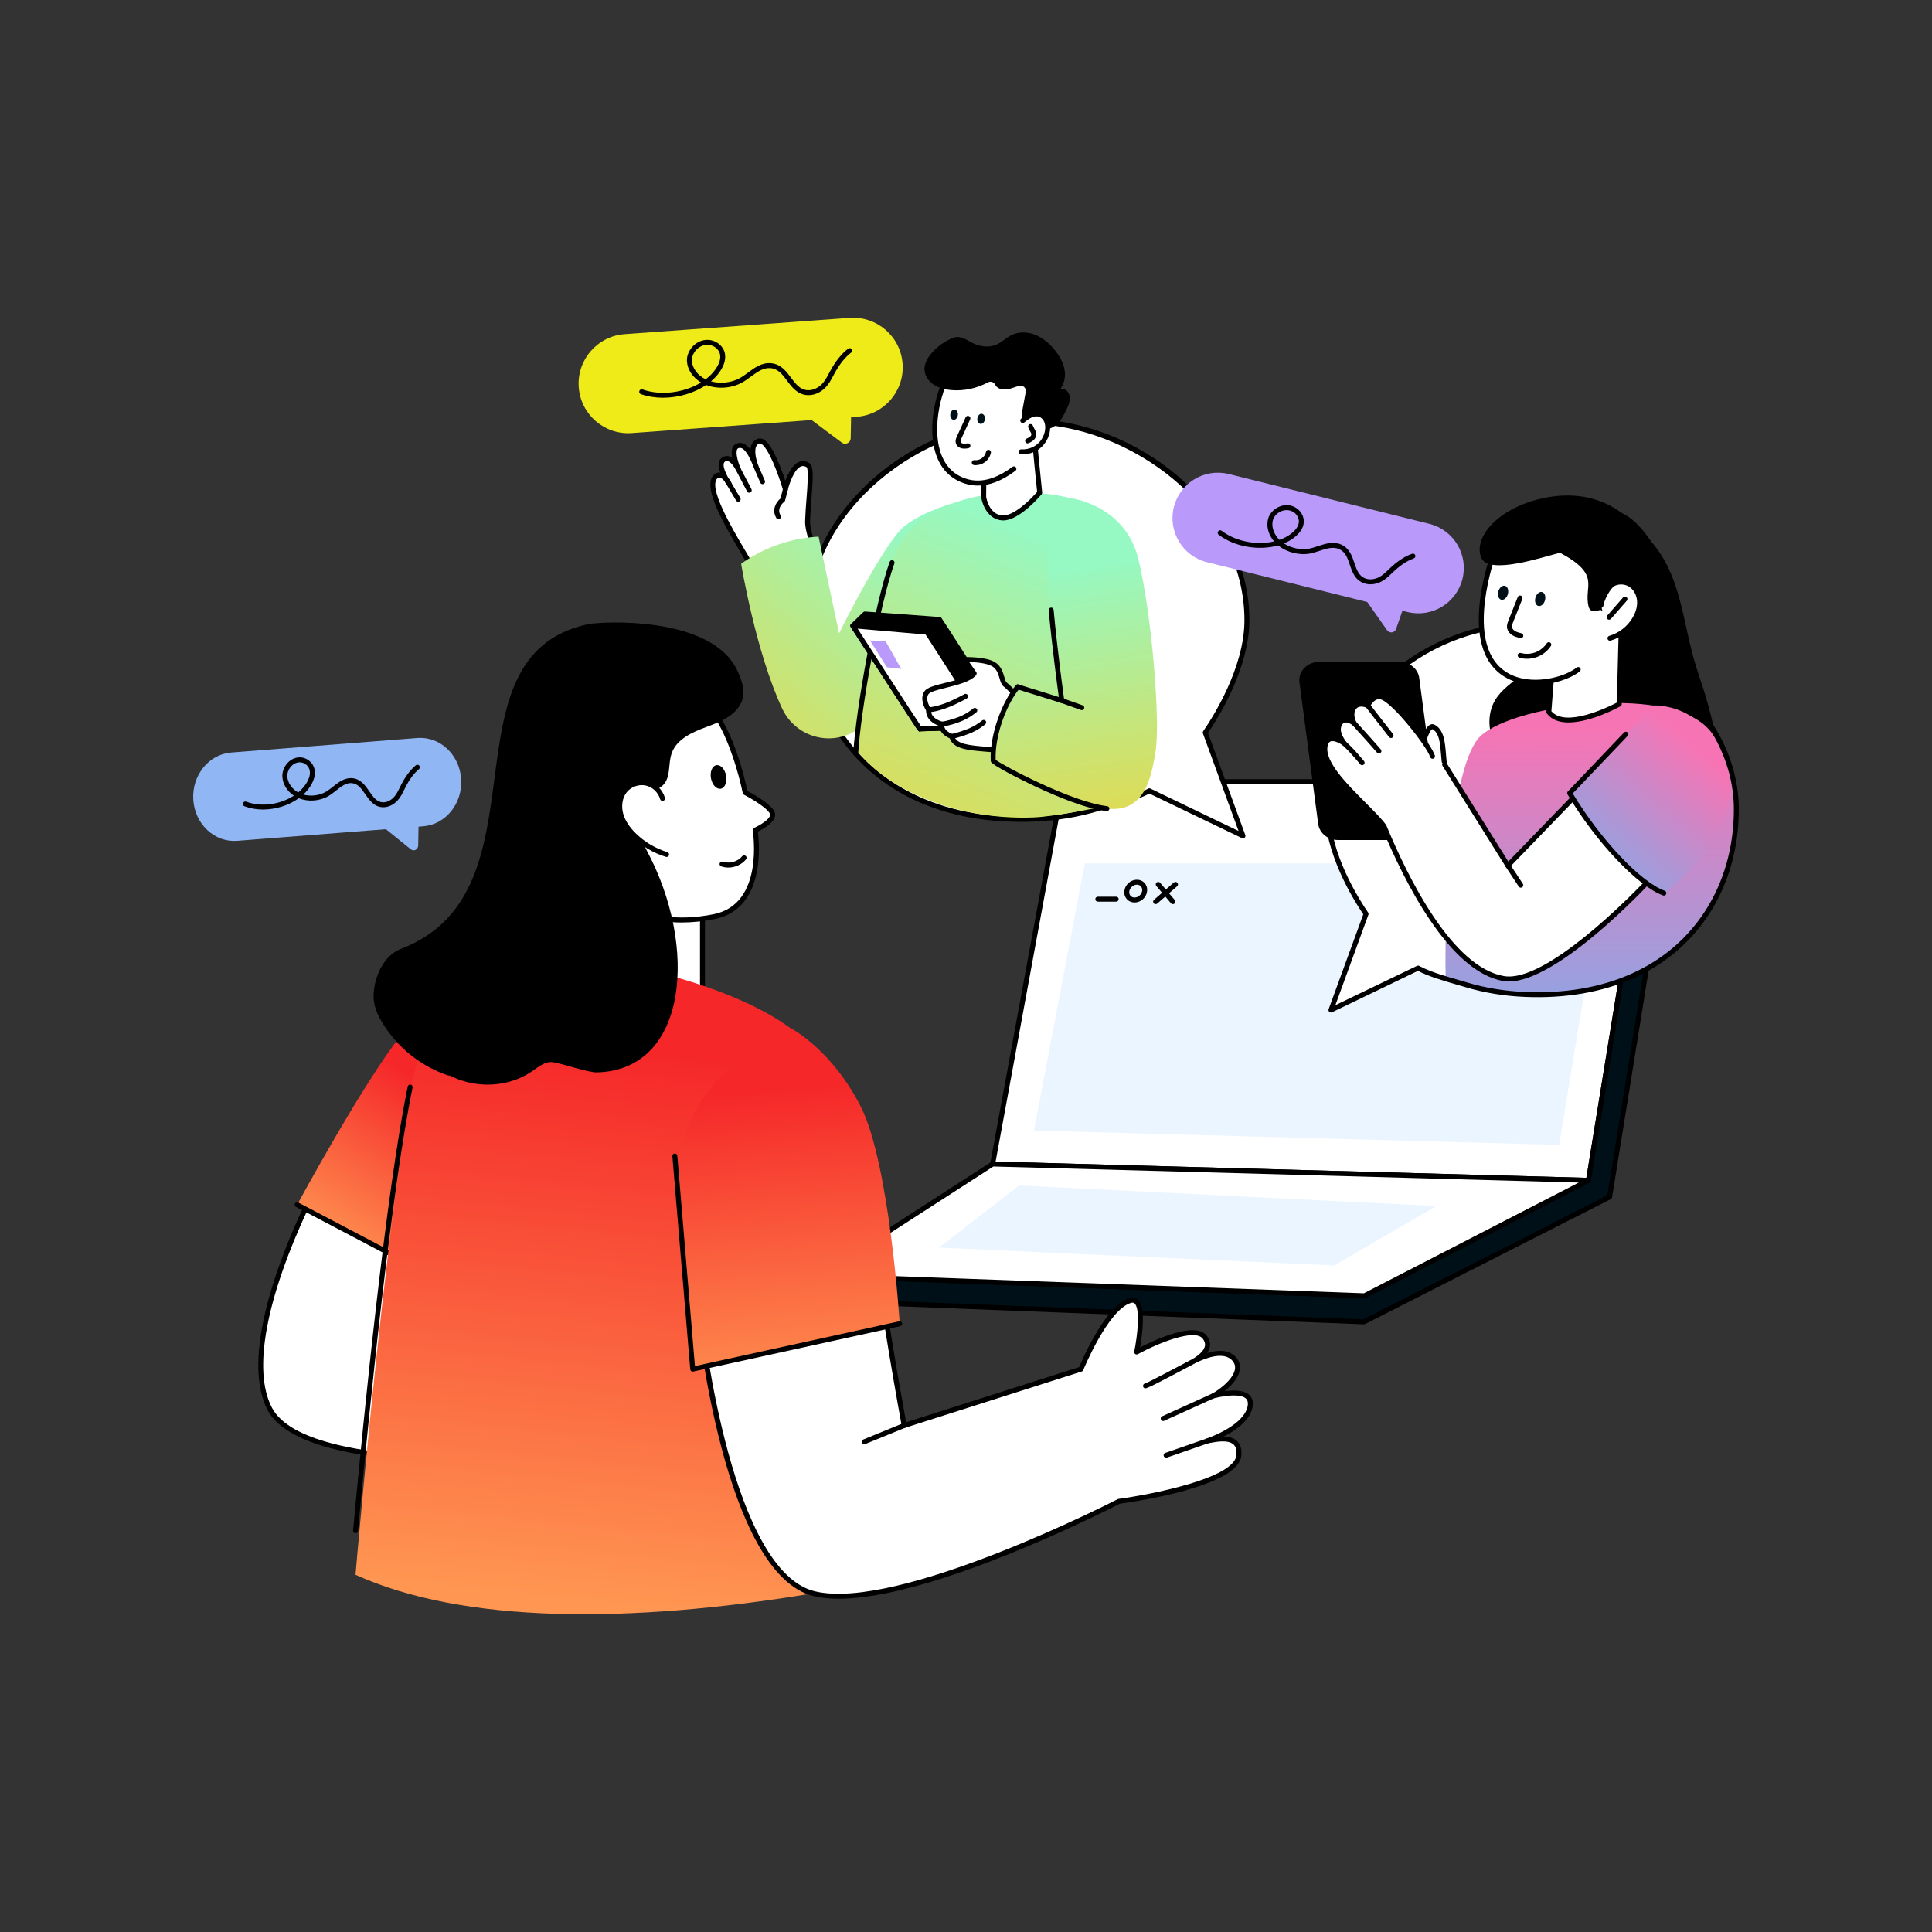 <svg width="156" height="156" viewBox="0 0 156 156" fill="none" xmlns="http://www.w3.org/2000/svg">
<rect x="0" y="0" width="156" height="156" fill="#333333" stroke="none"/>
<path d="M80.151 93.988L128.259 95.307L133.489 63.115H85.835L80.151 93.988Z" fill="white"/>
<path d="M128.259 95.507C128.257 95.507 128.255 95.507 128.253 95.507L80.145 94.188C80.087 94.186 80.032 94.159 79.996 94.114C79.959 94.069 79.944 94.009 79.954 93.952L85.638 63.079C85.656 62.984 85.738 62.915 85.835 62.915H133.489C133.548 62.915 133.603 62.941 133.641 62.986C133.68 63.03 133.696 63.09 133.686 63.147L128.456 95.34C128.44 95.436 128.356 95.507 128.259 95.507ZM80.39 93.795L128.09 95.103L133.255 63.315H86.002L80.39 93.795Z" fill="black"/>
<path d="M83.491 91.284L87.593 69.709H129.635L125.892 92.446L83.491 91.284Z" fill="#EBF5FF"/>
<path d="M135.003 65.431L129.967 96.646L110.134 106.732L66.16 105.029V103.016L110.17 104.63L128.259 95.308L133.408 63.617L133.49 63.116L135.003 65.431Z" fill="#001018"/>
<path d="M110.134 106.932C110.132 106.932 110.129 106.932 110.127 106.932L66.153 105.229C66.046 105.225 65.961 105.137 65.961 105.029V103.017C65.961 102.963 65.983 102.911 66.022 102.873C66.061 102.836 66.111 102.813 66.168 102.818L110.125 104.429L128.079 95.178L133.293 63.085C133.306 63.004 133.369 62.939 133.449 62.921C133.53 62.904 133.613 62.938 133.658 63.007L135.171 65.324C135.198 65.365 135.209 65.415 135.201 65.465L130.165 96.679C130.155 96.742 130.115 96.796 130.059 96.825L110.225 106.911C110.197 106.924 110.165 106.932 110.134 106.932ZM66.36 104.837L110.09 106.531L129.786 96.515L134.793 65.476L133.603 63.656L128.455 95.34C128.445 95.402 128.406 95.457 128.35 95.485L110.261 104.807C110.231 104.823 110.197 104.832 110.163 104.829L66.361 103.223V104.837H66.36Z" fill="black"/>
<path d="M66.162 103.015L80.151 93.988L128.259 95.307L110.169 104.63L66.162 103.015Z" fill="white"/>
<path d="M110.169 104.829C110.167 104.829 110.164 104.829 110.162 104.829L66.153 103.215C66.067 103.212 65.991 103.153 65.968 103.069C65.945 102.984 65.979 102.895 66.052 102.848L80.042 93.821C80.076 93.799 80.115 93.786 80.156 93.789L128.264 95.108C128.355 95.111 128.433 95.175 128.453 95.263C128.473 95.352 128.431 95.444 128.35 95.486L110.261 104.807C110.233 104.822 110.201 104.829 110.169 104.829ZM66.803 102.839L110.125 104.428L127.478 95.486L80.208 94.189L66.803 102.839Z" fill="black"/>
<path d="M82.287 95.722L115.975 97.384L107.733 102.183L75.823 100.737L82.287 95.722Z" fill="#EBF5FF"/>
<path d="M21.774 113.745C24.831 119.627 47.416 117.544 47.416 117.544L49.125 106.107L36.336 103.763L34.247 102.418L25.135 96.549C25.141 96.565 25.015 96.826 24.804 97.275V97.277C23.559 99.927 19.377 109.131 21.774 113.745Z" fill="white"/>
<path d="M38.715 118.114C31.951 118.114 23.437 117.378 21.597 113.837C19.974 110.714 21.047 104.808 24.616 97.207C24.618 97.201 24.621 97.196 24.623 97.191L24.748 96.925C24.84 96.731 24.919 96.561 24.939 96.51C24.949 96.465 24.973 96.424 25.01 96.394C25.077 96.339 25.17 96.335 25.243 96.381L36.41 103.573L49.16 105.91C49.266 105.929 49.337 106.029 49.322 106.136L47.613 117.573C47.599 117.664 47.526 117.734 47.434 117.743C47.06 117.778 43.287 118.114 38.715 118.114ZM21.951 113.653C24.781 119.097 45.239 117.527 47.242 117.359L48.898 106.268L36.3 103.96C36.274 103.955 36.25 103.945 36.228 103.931L25.227 96.845C25.197 96.912 25.158 96.994 25.11 97.095L24.992 97.346C24.99 97.352 24.988 97.356 24.985 97.362C21.464 104.856 20.387 110.641 21.951 113.653Z" fill="black"/>
<path d="M39.267 78.694C39.267 78.694 35.372 79.808 32.318 83.673C29.263 87.539 23.997 97.276 23.997 97.276L36.335 103.763L39.267 78.694Z" fill="url(#paint0_linear_9_2484)"/>
<path d="M36.335 103.963C36.304 103.963 36.272 103.956 36.242 103.94L23.904 97.453C23.806 97.402 23.768 97.281 23.82 97.184C23.871 97.086 23.991 97.048 24.09 97.1L36.428 103.587C36.525 103.638 36.563 103.759 36.511 103.857C36.476 103.925 36.407 103.963 36.335 103.963Z" fill="black"/>
<path d="M56.722 81.076V72.103L48.055 69.871C48.055 69.871 46.794 78.294 46.949 78.218C47.103 78.14 56.722 81.076 56.722 81.076Z" fill="white"/>
<path d="M56.722 81.275C56.702 81.275 56.682 81.272 56.664 81.267C52.991 80.145 47.408 78.471 46.964 78.416C46.916 78.419 46.866 78.407 46.828 78.379C46.693 78.281 46.652 78.251 47.255 73.981C47.546 71.929 47.855 69.861 47.858 69.841C47.866 69.785 47.898 69.735 47.945 69.704C47.992 69.673 48.05 69.663 48.105 69.677L56.772 71.909C56.861 71.932 56.922 72.011 56.922 72.103V81.076C56.922 81.14 56.892 81.199 56.841 81.237C56.806 81.262 56.764 81.275 56.722 81.275ZM47.137 78.059C47.729 78.181 49.684 78.72 56.522 80.806V72.257L48.22 70.119C47.782 73.053 47.181 77.259 47.137 78.059ZM47.035 78.397C47.034 78.397 47.034 78.397 47.033 78.397C47.034 78.397 47.035 78.397 47.035 78.397Z" fill="black"/>
<path d="M46.678 77.576C51.834 77.601 62.887 80.754 65.732 84.906C69.1 89.821 65.465 128.684 65.465 128.684C50.838 131.091 37.459 131.116 28.707 127.156C28.707 127.156 32.25 85.273 34.927 81.75C37.598 78.235 42.8 77.558 46.678 77.576Z" fill="url(#paint1_linear_9_2484)"/>
<path d="M28.708 123.801C28.701 123.801 28.695 123.801 28.689 123.8C28.579 123.79 28.498 123.693 28.509 123.583C29.416 113.796 31.196 96.123 32.922 87.733C32.944 87.625 33.05 87.556 33.157 87.578C33.265 87.6 33.335 87.706 33.313 87.814C31.591 96.185 29.813 113.841 28.906 123.621C28.896 123.723 28.809 123.801 28.708 123.801Z" fill="black"/>
<path d="M70.764 104.687C70.772 104.707 70.79 104.78 70.815 104.896L71.028 104.862L70.764 104.687Z" fill="white"/>
<path d="M70.815 105.095C70.723 105.095 70.641 105.031 70.621 104.938C70.6 104.843 70.585 104.78 70.578 104.756C70.551 104.675 70.577 104.583 70.644 104.531C70.712 104.479 70.804 104.473 70.874 104.52L71.139 104.695C71.208 104.741 71.242 104.824 71.224 104.904C71.207 104.985 71.142 105.046 71.06 105.059L70.847 105.093C70.836 105.095 70.826 105.095 70.815 105.095Z" fill="black"/>
<path d="M56.421 105.687C56.421 105.687 58.547 126.95 65.755 128.684C72.686 130.352 90.343 121.228 90.343 121.228C90.343 121.228 99.773 119.964 100.031 117.536C100.236 115.605 97.897 116.304 97.506 116.342C97.672 116.272 100.721 115.237 100.951 113.501C101.145 112.037 98.779 112.51 97.931 112.724C98.684 112.341 100.6 110.889 99.685 109.769C98.926 108.841 97.324 109.437 96.449 109.878C97.086 109.481 97.919 108.784 97.264 107.958C96.276 106.712 91.781 109.168 91.781 109.168C91.781 109.168 92.734 104.572 91.259 105.012C89.296 105.597 87.286 110.552 87.286 110.552L73.007 115.102C73.007 115.102 70.835 103.201 71.028 101.95L56.421 105.687Z" fill="white"/>
<path d="M67.719 129.089C66.984 129.089 66.308 129.023 65.708 128.878C58.446 127.131 56.31 106.581 56.223 105.707C56.213 105.609 56.277 105.518 56.372 105.493L70.979 101.756C71.044 101.739 71.114 101.757 71.163 101.802C71.213 101.847 71.236 101.914 71.226 101.98C71.079 102.926 72.405 110.677 73.163 114.842L87.137 110.389C87.426 109.696 89.294 105.389 91.202 104.82C91.538 104.72 91.757 104.836 91.883 104.951C92.542 105.556 92.226 107.827 92.055 108.797C93.219 108.201 96.5 106.671 97.421 107.833C97.652 108.124 97.742 108.429 97.688 108.739C97.658 108.912 97.585 109.081 97.469 109.248C98.314 108.994 99.265 108.94 99.839 109.642C100.092 109.952 100.179 110.305 100.098 110.692C99.969 111.305 99.415 111.901 98.876 112.334C99.618 112.233 100.43 112.239 100.858 112.621C101.102 112.837 101.2 113.142 101.149 113.527C101.004 114.619 99.885 115.442 98.814 115.99C99.204 116 99.597 116.088 99.875 116.345C100.167 116.615 100.286 117.022 100.229 117.557C99.966 120.042 91.536 121.268 90.404 121.421C89.421 121.926 75.373 129.089 67.719 129.089ZM56.638 105.837C56.861 107.852 59.15 126.889 65.801 128.49C72.579 130.123 90.075 121.14 90.251 121.05C90.272 121.039 90.293 121.032 90.316 121.029C92.895 120.683 99.633 119.377 99.832 117.514C99.874 117.112 99.798 116.817 99.603 116.638C99.167 116.236 98.216 116.415 97.76 116.501C97.657 116.52 97.576 116.535 97.525 116.54C97.43 116.549 97.337 116.486 97.312 116.391C97.288 116.296 97.337 116.196 97.428 116.158C97.439 116.153 97.464 116.143 97.501 116.13C99.441 115.399 100.626 114.431 100.753 113.474C100.785 113.225 100.734 113.044 100.593 112.918C100.231 112.596 99.253 112.595 97.979 112.917C97.879 112.942 97.778 112.888 97.743 112.793C97.707 112.698 97.749 112.591 97.839 112.545C98.351 112.286 99.532 111.438 99.707 110.61C99.763 110.343 99.705 110.109 99.53 109.895C98.826 109.034 97.203 109.721 96.538 110.056C96.443 110.105 96.327 110.069 96.275 109.976C96.222 109.883 96.252 109.765 96.343 109.709C96.916 109.35 97.236 109.002 97.293 108.672C97.327 108.476 97.267 108.283 97.107 108.082C96.463 107.271 93.557 108.424 91.876 109.343C91.808 109.38 91.724 109.374 91.661 109.328C91.599 109.282 91.569 109.203 91.585 109.127C91.848 107.858 92.087 105.683 91.611 105.246C91.561 105.2 91.482 105.154 91.315 105.204C89.466 105.756 87.489 110.579 87.469 110.628C87.447 110.683 87.401 110.725 87.345 110.743L73.066 115.293C73.011 115.311 72.952 115.304 72.903 115.274C72.853 115.245 72.82 115.195 72.809 115.139C72.725 114.677 70.851 104.393 70.817 102.211L56.638 105.837Z" fill="black"/>
<path d="M63.937 83.074C63.937 83.074 67.175 84.773 69.505 89.36C71.835 93.946 72.649 106.886 72.649 106.886L55.933 110.551L54.681 96.746C54.232 91.796 56.808 87.057 61.319 84.536L63.937 83.074Z" fill="url(#paint2_linear_9_2484)"/>
<path d="M55.933 110.751C55.89 110.751 55.849 110.737 55.814 110.712C55.768 110.678 55.739 110.625 55.734 110.568L54.291 93.356C54.281 93.246 54.363 93.149 54.473 93.14C54.587 93.131 54.679 93.212 54.689 93.322L56.112 110.307L72.606 106.69C72.713 106.666 72.82 106.735 72.843 106.842C72.867 106.95 72.799 107.056 72.691 107.08L55.975 110.746C55.962 110.749 55.947 110.751 55.933 110.751Z" fill="black"/>
<path d="M96.449 109.877C96.449 109.877 92.563 111.947 92.494 111.907L96.449 109.877Z" fill="white"/>
<path d="M92.467 112.103C92.434 112.103 92.416 112.093 92.394 112.081C92.299 112.026 92.266 111.904 92.321 111.808C92.353 111.753 92.407 111.718 92.466 111.71C92.738 111.611 94.981 110.433 96.356 109.701C96.453 109.65 96.574 109.686 96.626 109.783C96.678 109.881 96.641 110.002 96.543 110.054C93.212 111.828 92.64 112.103 92.467 112.103Z" fill="black"/>
<path d="M93.92 114.739C93.844 114.739 93.772 114.696 93.738 114.622C93.692 114.521 93.737 114.403 93.838 114.358L97.849 112.541C97.949 112.496 98.068 112.54 98.113 112.641C98.158 112.742 98.114 112.86 98.013 112.905L94.002 114.722C93.975 114.734 93.948 114.739 93.92 114.739Z" fill="black"/>
<path d="M69.788 116.616C69.71 116.616 69.635 116.569 69.603 116.492C69.562 116.39 69.611 116.274 69.713 116.232L72.931 114.916C73.032 114.875 73.15 114.923 73.192 115.026C73.233 115.127 73.184 115.244 73.082 115.286L69.864 116.601C69.839 116.612 69.814 116.616 69.788 116.616Z" fill="black"/>
<path d="M45.084 66.263C46.255 69.416 49.358 75.665 57.656 74.016C62.038 73.146 60.975 67.029 60.975 67.029C60.975 67.029 62.776 66.236 62.309 65.542C61.842 64.847 60.168 63.995 60.168 63.995C60.168 63.995 58.459 55.04 54.43 55.718C47.991 56.8 43.712 62.568 45.084 66.263Z" fill="white"/>
<path d="M55.042 74.487C50.372 74.487 46.894 71.709 44.897 66.333C44.359 64.885 44.629 63.109 45.655 61.334C47.371 58.366 50.721 56.139 54.397 55.52C58.384 54.85 60.137 62.837 60.344 63.863C60.703 64.052 62.042 64.787 62.474 65.431C62.584 65.594 62.613 65.779 62.559 65.967C62.401 66.512 61.545 66.977 61.194 67.148C61.321 68.118 61.818 73.394 57.695 74.213C56.773 74.395 55.888 74.487 55.042 74.487ZM45.271 66.194C47.553 72.335 51.823 74.972 57.618 73.82C61.755 72.998 60.789 67.122 60.779 67.063C60.763 66.973 60.811 66.883 60.895 66.847C61.335 66.652 62.072 66.211 62.175 65.856C62.197 65.781 62.187 65.719 62.143 65.653C61.711 65.01 60.093 64.182 60.077 64.173C60.022 64.145 59.983 64.094 59.971 64.033C59.955 63.945 58.25 55.275 54.463 55.915C50.205 56.63 47.3 59.287 46.001 61.534C45.035 63.204 44.776 64.859 45.271 66.194Z" fill="black"/>
<path d="M33.939 84.93C34.383 85.289 34.781 85.726 35.216 86.098C37.331 87.905 40.679 88.077 42.968 86.495C43.479 86.139 44.018 85.687 44.635 85.765C45.313 85.852 47.495 86.605 48.179 86.59C55.562 86.429 56.393 76.408 52.198 68.629C51.695 67.697 51.703 66.379 51.992 65.361C52.139 64.845 52.322 64.061 52.822 63.838C53.411 63.576 53.784 63.304 53.941 62.618C54.08 62.014 54.033 61.368 54.248 60.786C54.664 59.666 55.899 59.12 57.019 58.706C58.139 58.296 59.382 57.796 59.863 56.703C60.236 55.857 59.905 54.904 59.499 54.073C57.331 49.645 48.414 50.197 47.478 50.399C35.355 53.006 44.538 71.986 32.372 76.615C30.953 77.154 30.162 78.96 30.165 80.477C30.166 81.234 30.491 81.954 30.883 82.601C32.11 84.623 34.089 86.177 36.344 86.89" fill="black"/>
<path d="M53.494 64.476C53.325 63.859 52.791 63.358 52.165 63.228C51.539 63.099 50.85 63.347 50.45 63.846C50.029 64.373 49.948 65.119 50.131 65.769C50.314 66.418 50.731 66.981 51.214 67.451C51.946 68.163 52.85 68.698 53.826 68.997" fill="white"/>
<path d="M53.826 69.197C53.807 69.197 53.788 69.195 53.768 69.188C52.761 68.88 51.829 68.329 51.075 67.594C50.492 67.028 50.11 66.431 49.939 65.823C49.726 65.066 49.863 64.261 50.295 63.721C50.74 63.165 51.508 62.888 52.206 63.033C52.903 63.177 53.499 63.736 53.686 64.423C53.715 64.53 53.652 64.639 53.546 64.668C53.442 64.696 53.33 64.635 53.301 64.528C53.152 63.982 52.679 63.538 52.125 63.424C51.569 63.309 50.96 63.529 50.606 63.971C50.253 64.412 50.145 65.08 50.323 65.715C50.475 66.255 50.822 66.79 51.353 67.308C52.063 67.998 52.938 68.516 53.884 68.806C53.99 68.839 54.049 68.951 54.017 69.056C53.991 69.142 53.912 69.197 53.826 69.197Z" fill="black"/>
<path d="M57.41 62.852C57.509 63.377 57.863 63.749 58.199 63.685C58.536 63.62 58.728 63.143 58.628 62.618C58.526 62.093 58.173 61.721 57.836 61.787C57.5 61.851 57.311 62.328 57.41 62.852Z" fill="black"/>
<path d="M58.812 70.051C58.618 70.051 58.423 70.021 58.237 69.957C58.133 69.921 58.077 69.807 58.113 69.703C58.149 69.598 58.263 69.542 58.367 69.579C58.908 69.764 59.565 69.579 59.928 69.137C59.998 69.052 60.124 69.04 60.21 69.11C60.295 69.18 60.307 69.306 60.237 69.391C59.888 69.814 59.352 70.051 58.812 70.051Z" fill="black"/>
<path d="M94.154 117.703C94.072 117.703 93.994 117.651 93.966 117.569C93.93 117.465 93.985 117.351 94.089 117.315L97.442 116.153C97.546 116.117 97.66 116.172 97.696 116.276C97.732 116.38 97.677 116.494 97.572 116.53L94.22 117.693C94.198 117.7 94.175 117.703 94.154 117.703Z" fill="black"/>
<path d="M91.611 72.87C91.362 72.87 91.139 72.772 90.982 72.594C90.825 72.414 90.756 72.177 90.789 71.926C90.854 71.426 91.298 71.034 91.799 71.034C92.048 71.034 92.271 71.132 92.427 71.31C92.585 71.49 92.654 71.727 92.621 71.978C92.555 72.478 92.111 72.87 91.611 72.87ZM91.799 71.433C91.505 71.433 91.223 71.683 91.184 71.977C91.167 72.113 91.202 72.237 91.282 72.33C91.362 72.42 91.478 72.47 91.611 72.47C91.905 72.47 92.186 72.221 92.225 71.926C92.242 71.791 92.207 71.666 92.127 71.573C92.047 71.483 91.931 71.433 91.799 71.433Z" fill="black"/>
<path d="M90.127 72.803H88.643C88.532 72.803 88.443 72.713 88.443 72.603C88.443 72.493 88.532 72.403 88.643 72.403H90.127C90.237 72.403 90.326 72.493 90.326 72.603C90.326 72.713 90.237 72.803 90.127 72.803Z" fill="black"/>
<path d="M93.311 73.004C93.255 73.004 93.2 72.981 93.16 72.936C93.088 72.853 93.096 72.726 93.18 72.654L94.784 71.259C94.867 71.187 94.993 71.195 95.066 71.279C95.139 71.362 95.13 71.489 95.046 71.561L93.442 72.956C93.404 72.988 93.357 73.004 93.311 73.004Z" fill="black"/>
<path d="M94.706 73.004C94.649 73.004 94.593 72.981 94.553 72.934L93.369 71.539C93.297 71.455 93.308 71.329 93.392 71.258C93.476 71.186 93.603 71.197 93.674 71.281L94.858 72.675C94.93 72.76 94.919 72.886 94.835 72.957C94.797 72.989 94.751 73.004 94.706 73.004Z" fill="black"/>
<path d="M140.2 65.363C140.2 68.421 139.388 71.326 137.799 73.749C135.101 77.862 130.165 80.585 123.16 80.296C121.538 80.229 119.935 79.981 118.406 79.519C117.834 79.348 117.274 79.149 116.725 78.917C116.214 78.702 115.715 78.46 115.228 78.188L107.47 81.554L110.302 73.796C108.739 71.525 107.173 68.225 107.173 65.363C107.173 57.118 114.912 50.432 123.159 50.432C131.305 50.432 139.985 56.955 140.195 65.061C140.198 65.162 140.2 65.263 140.2 65.363Z" fill="white"/>
<path d="M138.737 60.28C138.919 61.088 139.617 61.907 138.927 62.366C137.361 63.41 135.481 63.914 133.605 64.066C131.728 64.216 129.844 64.032 127.976 63.794C126.628 63.62 125.268 63.416 124.003 62.917C122.738 62.42 121.558 61.599 120.861 60.432C120.167 59.263 120.027 57.717 120.715 56.546C121.238 55.658 122.144 55.084 122.939 54.432C123.735 53.778 124.489 52.912 124.496 51.882C124.501 51.175 124.149 50.521 123.908 49.852C123.147 47.72 123.608 45.199 125.07 43.473C126.232 42.102 127.997 41.271 129.79 41.193C131.348 41.127 132.532 42.566 133.334 43.736C135.8 46.578 135.829 50.219 136.956 53.842C137.633 56.016 137.779 56.033 138.737 60.28Z" fill="black"/>
<path d="M140.2 65.363C140.2 68.421 139.388 71.326 137.799 73.749C135.101 77.862 130.165 80.585 123.16 80.296C121.538 80.229 119.935 79.981 118.406 79.519C117.834 79.348 117.274 79.149 116.725 78.917C116.631 73.007 117.162 62.447 119.309 59.693C121.414 56.989 134.461 55.16 137.893 58.799C139.289 60.278 139.667 62.339 140.197 65.06C140.198 65.162 140.2 65.263 140.2 65.363Z" fill="url(#paint3_linear_9_2484)"/>
<path d="M107.47 81.755C107.422 81.755 107.374 81.737 107.336 81.703C107.276 81.649 107.255 81.562 107.282 81.486L110.08 73.825C109.277 72.643 106.974 68.938 106.974 65.363C106.974 61.378 108.738 57.577 111.939 54.659C115.026 51.846 119.115 50.233 123.159 50.233C127.264 50.233 131.543 51.844 134.9 54.653C138.446 57.62 140.399 61.424 140.399 65.363C140.399 68.493 139.558 71.431 137.965 73.859C134.981 78.41 129.716 80.767 123.151 80.495C121.46 80.426 119.844 80.162 118.348 79.711C118.159 79.655 117.949 79.594 117.726 79.53C116.666 79.224 115.354 78.847 114.497 78.392L107.556 81.734C107.53 81.748 107.5 81.755 107.47 81.755ZM123.159 50.633C114.75 50.633 107.374 57.516 107.374 65.363C107.374 68.914 109.741 72.629 110.467 73.684C110.504 73.737 110.512 73.805 110.49 73.865L107.826 81.162L114.417 77.989C114.475 77.961 114.544 77.963 114.601 77.994C115.414 78.449 116.758 78.836 117.837 79.146C118.061 79.211 118.272 79.272 118.463 79.329C119.928 79.77 121.511 80.029 123.168 80.097C129.589 80.362 134.727 78.069 137.632 73.64C139.181 71.277 140.001 68.415 140.001 65.363C140.001 57.067 130.948 50.633 123.159 50.633Z" fill="black"/>
<path d="M114.666 60.728C114.825 60.284 115.252 58.416 115.766 58.703C116.643 59.196 116.455 60.676 116.669 61.886" fill="white"/>
<path d="M116.669 62.085C116.574 62.085 116.49 62.017 116.473 61.92C116.413 61.584 116.384 61.229 116.355 60.886C116.284 60.011 116.216 59.184 115.668 58.877C115.572 58.877 115.366 59.087 114.965 60.44C114.92 60.59 114.883 60.715 114.854 60.794C114.817 60.898 114.702 60.952 114.599 60.915C114.495 60.879 114.441 60.764 114.478 60.66C114.505 60.585 114.539 60.467 114.581 60.326C114.838 59.459 115.102 58.667 115.5 58.505C115.62 58.456 115.746 58.464 115.862 58.529C116.595 58.941 116.675 59.913 116.752 60.853C116.78 61.187 116.808 61.533 116.865 61.85C116.884 61.959 116.812 62.062 116.703 62.082C116.692 62.084 116.681 62.085 116.669 62.085Z" fill="black"/>
<path d="M114.519 67.827H108.027C107.218 67.827 106.535 67.269 106.437 66.526L104.925 55.102C104.808 54.22 105.553 53.443 106.515 53.443H113.007C113.816 53.443 114.499 54 114.597 54.743L116.109 66.167C116.226 67.049 115.481 67.827 114.519 67.827Z" fill="black"/>
<path d="M130.935 49.548L130.747 56.853C130.747 56.853 126.402 59.249 125.061 57.493L125.624 50.245" fill="white"/>
<path d="M126.649 58.334C125.941 58.334 125.306 58.143 124.902 57.614C124.872 57.575 124.858 57.526 124.862 57.477L125.425 50.23C125.433 50.119 125.528 50.036 125.639 50.046C125.749 50.055 125.831 50.15 125.823 50.261L125.266 57.429C126.431 58.785 129.914 57.063 130.55 56.732L130.736 49.543C130.739 49.433 130.823 49.352 130.94 49.348C131.051 49.352 131.137 49.443 131.135 49.553L130.946 56.858C130.945 56.929 130.905 56.994 130.843 57.028C130.711 57.101 128.446 58.334 126.649 58.334Z" fill="black"/>
<path d="M130.221 51.078C132.241 47.864 132.329 45 132.329 45C132.329 45 127.262 39.59 121.052 43.514C120.95 43.578 118.648 49.264 120.06 52.656C121.485 56.08 125.919 55.239 127.433 54.056" fill="white"/>
<path d="M123.988 55.289C123.521 55.289 123.055 55.237 122.611 55.12C121.331 54.785 120.385 53.959 119.875 52.733C119.12 50.919 119.414 48.502 119.793 46.794C120.156 45.163 120.776 43.452 120.945 43.346C127.222 39.379 132.423 44.809 132.475 44.864C132.511 44.903 132.53 44.954 132.529 45.007C132.525 45.126 132.416 47.961 130.391 51.185C130.332 51.278 130.21 51.306 130.116 51.248C130.022 51.189 129.994 51.066 130.053 50.973C131.829 48.145 132.091 45.564 132.125 45.077C131.527 44.471 126.893 40.091 121.196 43.66C120.933 44.168 118.944 49.455 120.245 52.581C120.712 53.703 121.543 54.428 122.713 54.735C124.345 55.163 126.37 54.636 127.311 53.9C127.398 53.832 127.523 53.848 127.591 53.935C127.659 54.022 127.644 54.147 127.557 54.215C126.777 54.821 125.384 55.289 123.988 55.289Z" fill="black"/>
<path d="M130.583 51.323C130.583 51.323 130.412 49.881 129.27 49.264C129.144 49.195 128.44 49.646 128.271 48.976C127.848 47.309 129.34 46.435 125.965 44.632C124.735 44.914 120.191 46.502 119.595 45.014C118.971 43.455 120.816 41.127 124.362 40.279C129.542 39.041 132.501 42.342 133.134 44.261C134.77 49.217 130.583 51.323 130.583 51.323Z" fill="black"/>
<path d="M121.752 47.969C121.837 47.66 121.734 47.362 121.521 47.303C121.309 47.245 121.067 47.448 120.982 47.757C120.897 48.067 121 48.365 121.213 48.423C121.426 48.482 121.667 48.279 121.752 47.969Z" fill="#001018"/>
<path d="M124.748 48.473C124.833 48.163 124.729 47.865 124.517 47.806C124.304 47.748 124.063 47.951 123.978 48.261C123.892 48.57 123.996 48.868 124.208 48.927C124.421 48.985 124.663 48.782 124.748 48.473Z" fill="#001018"/>
<path d="M122.798 51.527C122.783 51.527 122.766 51.525 122.751 51.521C122.551 51.472 122.323 51.417 122.121 51.295C121.873 51.144 121.71 50.908 121.684 50.664C121.661 50.452 121.738 50.258 121.799 50.102L122.55 48.209C122.591 48.107 122.707 48.057 122.809 48.098C122.912 48.138 122.962 48.255 122.921 48.357L122.17 50.25C122.121 50.377 122.068 50.508 122.081 50.622C122.094 50.744 122.186 50.868 122.328 50.953C122.477 51.044 122.664 51.089 122.845 51.134C122.952 51.16 123.018 51.268 122.992 51.375C122.97 51.466 122.888 51.527 122.798 51.527Z" fill="black"/>
<path d="M129.27 48.885C129.322 48.409 129.866 47.327 130.301 47.123C130.735 46.918 131.273 46.956 131.675 47.219C132.096 47.496 132.344 47.992 132.383 48.494C132.422 48.996 132.268 49.5 132.018 49.937C131.581 50.702 130.839 51.288 129.994 51.535" fill="white"/>
<path d="M129.994 51.735C129.907 51.735 129.828 51.678 129.803 51.592C129.771 51.486 129.833 51.375 129.938 51.344C130.737 51.11 131.432 50.562 131.846 49.838C132.023 49.528 132.226 49.045 132.184 48.51C132.148 48.044 131.911 47.613 131.565 47.387C131.222 47.161 130.759 47.128 130.385 47.304C130.048 47.463 129.519 48.449 129.468 48.908C129.456 49.018 129.359 49.096 129.248 49.084C129.138 49.073 129.059 48.974 129.071 48.864C129.126 48.371 129.677 47.196 130.215 46.942C130.71 46.709 131.326 46.752 131.784 47.053C132.237 47.35 132.536 47.883 132.582 48.479C132.621 48.983 132.486 49.521 132.192 50.037C131.728 50.849 130.947 51.465 130.05 51.728C130.032 51.733 130.012 51.735 129.994 51.735Z" fill="black"/>
<path d="M129.924 50.038C129.878 50.038 129.831 50.022 129.793 49.989C129.71 49.916 129.701 49.79 129.774 49.707L131.057 48.239C131.13 48.156 131.256 48.147 131.339 48.22C131.422 48.293 131.431 48.419 131.358 48.502L130.075 49.97C130.035 50.015 129.98 50.038 129.924 50.038Z" fill="black"/>
<path d="M123.304 53.192C123.097 53.192 122.89 53.165 122.69 53.109C122.584 53.08 122.522 52.969 122.551 52.863C122.58 52.757 122.691 52.696 122.797 52.724C123.181 52.831 123.599 52.813 123.973 52.673C124.346 52.533 124.673 52.274 124.894 51.941C124.955 51.849 125.079 51.824 125.171 51.885C125.262 51.946 125.287 52.07 125.227 52.161C124.96 52.563 124.564 52.878 124.112 53.046C123.855 53.144 123.579 53.192 123.304 53.192Z" fill="black"/>
<path d="M116.644 61.727L121.753 69.89L127.523 63.922L132.999 71.249C132.999 71.249 125.161 79.656 121.409 79.013C116.805 78.223 113.083 69.938 111.748 66.71C110.445 64.986 106.64 62.154 106.995 60.228C107.206 59.088 108.445 59.949 108.533 60.017C108.482 59.923 107.722 59.019 108.248 58.347C108.645 57.841 109.344 58.407 109.344 58.407C109.344 58.407 108.919 57.656 109.348 57.112C109.727 56.627 110.439 56.97 110.439 56.97C110.439 56.97 110.892 56.005 111.638 56.313C112.738 56.768 115.403 60.188 115.667 61.068" fill="white"/>
<path d="M121.834 79.247C121.676 79.247 121.523 79.235 121.376 79.209C117.004 78.46 113.363 71.131 111.574 66.81C111.191 66.308 110.583 65.7 109.94 65.056C108.343 63.456 106.532 61.642 106.8 60.192C106.884 59.739 107.118 59.561 107.299 59.492C107.526 59.406 107.784 59.443 108.012 59.521C107.789 59.012 107.815 58.577 108.092 58.224C108.219 58.062 108.389 57.964 108.585 57.942C108.725 57.926 108.863 57.95 108.988 57.99C108.929 57.693 108.935 57.316 109.193 56.989C109.538 56.547 110.072 56.636 110.349 56.722C110.588 56.337 111.081 55.866 111.716 56.129C112.844 56.596 115.575 60.062 115.86 61.011C115.892 61.116 115.832 61.227 115.726 61.259C115.62 61.291 115.509 61.231 115.477 61.125C115.227 60.291 112.574 56.916 111.563 56.498C111.005 56.267 110.636 57.022 110.621 57.055C110.598 57.103 110.558 57.14 110.507 57.158C110.457 57.175 110.402 57.173 110.354 57.15C110.349 57.147 109.781 56.884 109.506 57.234C109.167 57.666 109.515 58.302 109.519 58.308C109.566 58.392 109.546 58.497 109.473 58.559C109.4 58.62 109.294 58.622 109.219 58.561C109.131 58.491 108.853 58.315 108.629 58.338C108.539 58.348 108.469 58.39 108.406 58.469C108.153 58.793 108.235 59.242 108.658 59.843C108.685 59.881 108.702 59.907 108.71 59.921C108.754 60.004 108.736 60.107 108.663 60.169C108.592 60.23 108.486 60.232 108.411 60.174C108.315 60.099 107.759 59.744 107.441 59.864C107.395 59.882 107.253 59.936 107.193 60.263C106.963 61.508 108.77 63.318 110.223 64.772C110.884 65.435 111.509 66.061 111.909 66.589C111.919 66.603 111.928 66.618 111.934 66.633C113.687 70.874 117.253 78.097 121.443 78.815C124.807 79.391 131.761 72.257 132.739 71.233L127.504 64.229L121.897 70.028C121.854 70.071 121.795 70.094 121.732 70.088C121.671 70.081 121.616 70.047 121.584 69.995L116.475 61.832C116.416 61.739 116.445 61.616 116.538 61.557C116.631 61.498 116.755 61.526 116.813 61.621L121.787 69.567L127.38 63.783C127.421 63.742 127.477 63.72 127.536 63.723C127.594 63.727 127.649 63.756 127.684 63.803L133.16 71.13C133.218 71.207 133.212 71.315 133.146 71.385C132.835 71.719 125.769 79.247 121.834 79.247Z" fill="black"/>
<path d="M122.798 71.676C122.733 71.676 122.67 71.644 122.632 71.587L121.586 70.001C121.526 69.909 121.551 69.785 121.643 69.725C121.736 69.664 121.859 69.689 121.92 69.781L122.965 71.367C123.025 71.459 123 71.583 122.908 71.643C122.874 71.665 122.836 71.676 122.798 71.676Z" fill="black"/>
<path d="M110.441 56.971C110.441 56.971 111.846 58.794 112.321 59.392L110.441 56.971Z" fill="white"/>
<path d="M112.321 59.591C112.263 59.591 112.205 59.566 112.165 59.516C111.694 58.924 110.296 57.111 110.282 57.093C110.215 57.005 110.231 56.88 110.318 56.813C110.406 56.745 110.531 56.761 110.598 56.849C110.612 56.867 112.008 58.678 112.477 59.266C112.546 59.352 112.532 59.478 112.445 59.547C112.409 59.577 112.365 59.591 112.321 59.591Z" fill="black"/>
<path d="M109.345 58.409C109.345 58.409 110.683 59.873 111.343 60.643L109.345 58.409Z" fill="white"/>
<path d="M111.343 60.843C111.287 60.843 111.231 60.819 111.192 60.773C110.541 60.014 109.212 58.558 109.198 58.543C109.124 58.462 109.13 58.335 109.211 58.261C109.292 58.187 109.418 58.192 109.493 58.274C109.507 58.288 110.84 59.75 111.495 60.513C111.567 60.596 111.557 60.723 111.474 60.794C111.436 60.827 111.389 60.843 111.343 60.843Z" fill="black"/>
<path d="M108.539 60.024C108.842 60.287 109.425 60.906 109.987 61.585L108.539 60.024Z" fill="white"/>
<path d="M109.987 61.785C109.93 61.785 109.873 61.76 109.833 61.712C109.227 60.98 108.67 60.402 108.408 60.174C108.325 60.102 108.316 59.976 108.389 59.892C108.461 59.809 108.588 59.8 108.671 59.873C109.005 60.164 109.609 60.816 110.141 61.457C110.211 61.542 110.2 61.668 110.115 61.738C110.077 61.77 110.032 61.785 109.987 61.785Z" fill="black"/>
<path d="M134.35 72.115C132.266 71.359 128.913 67.69 126.741 64.04L133.492 56.964C133.492 56.964 137.817 56.658 139.384 61.885C141.035 67.402 134.35 72.115 134.35 72.115Z" fill="url(#paint4_linear_9_2484)"/>
<path d="M134.35 72.315C134.327 72.315 134.304 72.311 134.282 72.303C132.239 71.562 128.852 67.978 126.57 64.143C126.524 64.066 126.535 63.967 126.597 63.903L131.136 59.144C131.212 59.064 131.339 59.062 131.418 59.137C131.498 59.213 131.501 59.34 131.425 59.419L126.99 64.068C129.229 67.784 132.473 71.221 134.418 71.927C134.521 71.964 134.575 72.079 134.538 72.182C134.508 72.264 134.431 72.315 134.35 72.315Z" fill="black"/>
<path d="M97.318 59.305L100.365 67.648L92.022 64.029C91.499 64.32 90.962 64.582 90.413 64.811C90.101 64.943 89.785 65.064 89.466 65.179C89.183 65.278 88.895 65.372 88.606 65.46C86.961 65.955 85.235 66.223 83.493 66.294C77.004 66.562 72.166 64.425 69.096 61.002C68.603 60.451 68.153 59.868 67.752 59.254C66.043 56.649 65.169 53.524 65.169 50.236C65.169 50.128 65.171 50.019 65.175 49.911C65.401 41.196 74.167 34.18 82.926 34.18C91.794 34.18 100.683 41.37 100.683 50.236C100.682 53.315 98.999 56.863 97.318 59.305Z" fill="white"/>
<path d="M100.365 67.693C100.335 67.693 100.305 67.687 100.278 67.673L92.808 64.077C91.887 64.566 90.473 64.973 89.33 65.302C89.091 65.371 88.866 65.436 88.662 65.496C87.055 65.981 85.318 66.265 83.501 66.339C76.442 66.632 70.791 64.099 67.584 59.209C65.873 56.6 64.969 53.444 64.969 50.082C64.969 45.826 66.965 41.741 70.59 38.579C74.052 35.559 78.548 33.826 82.925 33.826C87.303 33.826 91.799 35.559 95.26 38.579C98.885 41.741 100.881 45.826 100.881 50.082C100.881 53.928 98.398 57.916 97.54 59.178L100.551 67.424C100.579 67.501 100.558 67.586 100.498 67.641C100.461 67.675 100.413 67.693 100.365 67.693ZM92.802 63.653C92.831 63.653 92.861 63.66 92.889 63.673L100.009 67.101L97.131 59.22C97.109 59.16 97.118 59.092 97.154 59.038C97.935 57.904 100.483 53.906 100.483 50.083C100.483 41.008 91.214 34.227 82.926 34.227C74.638 34.227 65.368 41.008 65.368 50.083C65.368 53.367 66.25 56.448 67.918 58.992C71.045 63.759 76.573 66.226 83.485 65.942C85.268 65.869 86.971 65.591 88.547 65.115C88.753 65.054 88.979 64.988 89.219 64.92C90.381 64.585 91.828 64.168 92.704 63.679C92.734 63.661 92.768 63.653 92.802 63.653Z" fill="black"/>
<path d="M65.494 43.719C65.499 43.399 65.187 42.745 65.209 42.06C65.265 40.252 65.639 37.809 65.247 37.562C64.057 36.815 63.416 39.509 63.416 39.509C63.416 39.509 62.178 35.275 61.242 35.621C60.45 35.914 60.892 37.284 61.069 37.727C60.873 37.243 60.31 35.652 59.518 36.02C58.952 36.284 59.547 37.735 59.62 37.906C59.55 37.764 59.026 36.742 58.44 37.1C57.968 37.39 58.394 38.273 58.667 38.743C58.472 38.491 58.1 38.159 57.776 38.486C56.697 39.575 59.947 44.306 60.694 45.777L65.494 43.719ZM58.672 38.747C58.775 38.885 58.841 39.013 58.854 39.039C58.838 39.017 58.763 38.907 58.672 38.747Z" fill="white"/>
<path d="M60.695 45.976C60.622 45.976 60.552 45.936 60.517 45.867C60.363 45.564 60.096 45.112 59.787 44.587C58.146 41.809 56.747 39.241 57.635 38.345C57.771 38.208 57.934 38.143 58.108 38.151C58.126 38.152 58.144 38.154 58.161 38.156C57.886 37.422 58.084 37.084 58.337 36.929C58.509 36.825 58.699 36.797 58.886 36.853C58.969 36.877 59.047 36.915 59.12 36.963C59.035 36.492 59.06 36.014 59.434 35.839C59.631 35.747 59.831 35.741 60.028 35.819C60.243 35.906 60.431 36.087 60.592 36.308C60.603 36.16 60.634 36.017 60.691 35.889C60.788 35.67 60.95 35.516 61.173 35.434C61.317 35.38 61.473 35.393 61.626 35.47C62.344 35.832 63.07 37.788 63.414 38.831C63.616 38.27 63.979 37.516 64.518 37.296C64.787 37.185 65.076 37.22 65.354 37.393C65.693 37.607 65.667 38.4 65.521 40.297C65.475 40.894 65.426 41.511 65.409 42.066C65.397 42.449 65.5 42.834 65.583 43.144C65.647 43.38 65.697 43.566 65.694 43.722C65.693 43.801 65.645 43.871 65.573 43.903L60.775 45.96C60.748 45.971 60.721 45.976 60.695 45.976ZM58.073 38.549C58.036 38.549 57.984 38.561 57.919 38.627C57.174 39.379 59.097 42.635 60.13 44.385C60.392 44.828 60.624 45.221 60.786 45.521L65.281 43.594C65.264 43.496 65.231 43.374 65.197 43.248C65.107 42.912 64.995 42.495 65.01 42.054C65.027 41.489 65.075 40.868 65.122 40.266C65.199 39.272 65.304 37.91 65.134 37.726C64.97 37.624 64.82 37.603 64.669 37.665C64.117 37.891 63.718 39.105 63.611 39.555C63.589 39.643 63.512 39.706 63.422 39.708C63.42 39.708 63.418 39.708 63.416 39.708C63.328 39.708 63.25 39.65 63.225 39.565C62.848 38.276 62.032 36.122 61.446 35.827C61.376 35.792 61.336 35.8 61.311 35.809C61.193 35.853 61.109 35.932 61.056 36.052C60.885 36.437 61.056 37.155 61.255 37.653C61.295 37.756 61.246 37.872 61.144 37.913C61.042 37.953 60.925 37.905 60.884 37.803L60.884 37.802C60.883 37.799 60.881 37.796 60.88 37.793L60.839 37.692C60.682 37.295 60.315 36.365 59.879 36.191C59.785 36.154 59.697 36.158 59.602 36.202C59.347 36.321 59.504 37.123 59.803 37.829C59.845 37.929 59.8 38.044 59.702 38.089C59.604 38.134 59.487 38.092 59.44 37.995C59.321 37.751 59.047 37.317 58.773 37.237C58.694 37.213 58.621 37.225 58.544 37.272C58.273 37.438 58.515 38.083 58.834 38.634C58.942 38.779 59.012 38.911 59.032 38.949C59.079 39.042 59.047 39.155 58.957 39.21C58.868 39.264 58.753 39.24 58.692 39.156C58.67 39.125 58.594 39.013 58.504 38.859C58.36 38.675 58.199 38.557 58.084 38.55C58.08 38.549 58.076 38.549 58.073 38.549Z" fill="black"/>
<path d="M58.672 38.747C58.763 38.907 58.839 39.017 58.855 39.039C58.841 39.013 58.775 38.885 58.672 38.747Z" fill="white"/>
<path d="M58.855 39.238C58.792 39.238 58.731 39.208 58.692 39.155C58.67 39.123 58.59 39.006 58.498 38.846C58.446 38.755 58.473 38.639 58.562 38.58C58.65 38.522 58.768 38.543 58.831 38.627C58.942 38.774 59.013 38.91 59.032 38.948C59.08 39.041 59.047 39.154 58.958 39.208C58.926 39.228 58.889 39.238 58.855 39.238Z" fill="black"/>
<path d="M61.575 39.094C61.497 39.094 61.423 39.049 61.391 38.973L60.925 37.901C60.882 37.799 60.928 37.681 61.029 37.638C61.13 37.593 61.248 37.64 61.292 37.741L61.757 38.814C61.801 38.915 61.755 39.033 61.654 39.077C61.628 39.088 61.601 39.094 61.575 39.094Z" fill="black"/>
<path d="M60.499 39.786C60.428 39.786 60.358 39.747 60.322 39.678L59.45 38.015C59.399 37.917 59.437 37.796 59.535 37.745C59.632 37.693 59.753 37.731 59.804 37.829L60.676 39.493C60.727 39.591 60.69 39.711 60.592 39.763C60.562 39.778 60.531 39.786 60.499 39.786Z" fill="black"/>
<path d="M59.606 40.512C59.538 40.512 59.472 40.477 59.434 40.414L58.684 39.145C58.628 39.05 58.66 38.928 58.755 38.872C58.849 38.816 58.972 38.848 59.028 38.943L59.778 40.211C59.834 40.306 59.802 40.428 59.708 40.484C59.676 40.503 59.641 40.512 59.606 40.512Z" fill="black"/>
<path d="M63.416 39.508L63.2 40.361C63.2 40.361 62.399 40.949 62.854 41.725" fill="white"/>
<path d="M62.855 41.924C62.786 41.924 62.719 41.888 62.683 41.825C62.276 41.131 62.7 40.515 63.023 40.245L63.222 39.459C63.249 39.352 63.358 39.288 63.465 39.314C63.572 39.341 63.637 39.45 63.61 39.557L63.394 40.41C63.383 40.455 63.356 40.494 63.319 40.521C63.292 40.541 62.67 41.014 63.027 41.623C63.083 41.718 63.051 41.84 62.956 41.897C62.923 41.915 62.889 41.924 62.855 41.924Z" fill="black"/>
<path d="M73.082 42.444C71.42 43.703 67.75 51.139 67.75 51.139L66.097 43.329C63.526 43.457 61.259 44.473 59.845 45.528C59.845 45.528 61.015 52.641 63.164 57.23C63.84 58.672 65.28 59.6 66.872 59.618C68.292 59.633 69.62 58.919 70.393 57.727C72.898 53.87 76.801 46.527 76.801 46.527L77.155 40.574C77.156 40.574 74.745 41.186 73.082 42.444Z" fill="url(#paint5_linear_9_2484)"/>
<path d="M89.466 65.025C89.183 65.124 85.234 65.93 83.491 66.002C77.002 66.269 71.354 63.554 69.13 60.497C69.605 55.533 70.817 45.896 73.316 43.005C74.74 41.36 77.224 40.431 78.751 40.117C81.574 39.535 87.773 39.307 90.045 42.449C92.058 45.231 90.403 58.599 89.466 65.025Z" fill="url(#paint6_linear_9_2484)"/>
<path d="M69.096 61.047C69.092 61.047 69.088 61.047 69.084 61.047C68.974 61.04 68.89 60.946 68.896 60.836C69.102 57.257 70.659 48.649 71.84 45.36C71.877 45.256 71.992 45.203 72.095 45.24C72.199 45.277 72.253 45.392 72.216 45.495C71.044 48.758 69.499 57.304 69.294 60.859C69.288 60.965 69.201 61.047 69.096 61.047Z" fill="black"/>
<path d="M81.372 58.621C81.372 58.621 80.684 58.642 79.737 58.672C77.645 58.738 74.287 58.844 74.273 58.854C74.252 58.867 68.859 50.525 68.859 50.525L69.837 49.576L75.862 50.017C75.942 50.099 81.372 58.621 81.372 58.621Z" fill="black"/>
<path d="M74.262 59.069C74.171 59.069 74.091 58.948 73.868 58.61C73.718 58.383 73.506 58.057 73.251 57.667C72.743 56.888 72.066 55.845 71.391 54.803C70.04 52.719 68.691 50.634 68.691 50.634C68.639 50.554 68.651 50.448 68.719 50.382L69.698 49.433C69.739 49.393 69.795 49.374 69.851 49.378L75.877 49.819C75.925 49.823 75.971 49.843 76.004 49.878C76.082 49.957 79.058 54.618 81.54 58.514C81.579 58.574 81.582 58.651 81.548 58.714C81.514 58.778 81.45 58.818 81.378 58.82L79.742 58.871C76.624 58.969 74.634 59.035 74.331 59.05C74.307 59.062 74.284 59.069 74.262 59.069ZM69.115 50.554C70.547 52.769 73.901 57.948 74.375 58.653C74.766 58.628 75.95 58.591 79.73 58.472L81.015 58.432C79.501 56.056 76.2 50.883 75.752 50.209L69.911 49.781L69.115 50.554Z" fill="black"/>
<path d="M79.737 58.672C77.645 58.738 74.287 58.844 74.273 58.854C74.252 58.867 68.859 50.525 68.859 50.525L74.849 51.044C74.912 51.108 78.308 56.432 79.737 58.672Z" fill="white"/>
<path d="M74.262 59.069C74.171 59.069 74.091 58.948 73.868 58.61C73.718 58.383 73.506 58.057 73.251 57.667C72.743 56.888 72.066 55.845 71.391 54.803C70.04 52.719 68.691 50.634 68.691 50.634C68.649 50.57 68.648 50.488 68.688 50.422C68.727 50.357 68.8 50.319 68.876 50.326L74.866 50.845C74.914 50.849 74.959 50.87 74.992 50.904C75.018 50.93 75.078 50.991 79.906 58.564C79.944 58.625 79.948 58.701 79.914 58.764C79.881 58.828 79.815 58.869 79.743 58.87C76.625 58.968 74.635 59.034 74.332 59.049C74.307 59.063 74.284 59.069 74.262 59.069ZM69.248 50.76C70.743 53.072 73.915 57.969 74.376 58.653C74.754 58.63 75.877 58.594 79.38 58.484C77.29 55.206 75.093 51.769 74.738 51.235L69.248 50.76Z" fill="black"/>
<path d="M81.148 55.26C81.148 55.26 82.718 56.46 82.757 58.029C82.797 59.597 81.911 60.703 80.321 60.554C78.611 60.394 77.068 60.419 76.851 59.462C76.851 59.462 75.913 59.152 76.063 58.469C76.063 58.469 74.916 58.215 74.982 57.318C74.982 57.318 74.418 56.498 74.808 55.931C75.2 55.366 77.971 55.243 78.662 54.382L77.876 53.258C77.876 53.258 79.488 53.204 80.21 53.625C80.933 54.046 80.836 54.986 81.148 55.26Z" fill="white"/>
<path d="M80.601 60.767C80.504 60.767 80.404 60.763 80.303 60.753C80.07 60.731 79.841 60.713 79.618 60.695C78.203 60.582 76.974 60.484 76.686 59.613C76.337 59.47 75.849 59.131 75.847 58.616C75.395 58.466 74.768 58.076 74.78 57.372C74.647 57.156 74.242 56.4 74.644 55.818C74.853 55.515 75.424 55.361 76.337 55.133C77.121 54.938 78.001 54.718 78.404 54.362L77.713 53.373C77.671 53.313 77.665 53.235 77.698 53.169C77.731 53.104 77.797 53.061 77.87 53.059C77.938 53.056 79.548 53.008 80.311 53.453C80.826 53.753 80.98 54.279 81.093 54.663C81.149 54.856 81.202 55.038 81.277 55.107C81.407 55.208 82.917 56.416 82.958 58.024C82.981 58.931 82.706 59.699 82.183 60.188C81.773 60.569 81.231 60.767 80.601 60.767ZM78.26 53.457L78.825 54.267C78.876 54.339 78.872 54.436 78.817 54.506C78.397 55.031 77.354 55.291 76.433 55.52C75.812 55.675 75.107 55.851 74.973 56.044C74.668 56.485 75.141 57.197 75.147 57.205C75.172 57.242 75.185 57.287 75.181 57.332C75.128 58.049 76.096 58.272 76.106 58.274C76.214 58.298 76.282 58.404 76.258 58.512C76.149 59.009 76.906 59.269 76.914 59.272C76.98 59.294 77.03 59.349 77.045 59.417C77.201 60.1 78.335 60.192 79.649 60.297C79.875 60.315 80.106 60.333 80.34 60.355C80.98 60.416 81.524 60.257 81.91 59.895C82.348 59.486 82.578 58.825 82.558 58.034C82.521 56.581 81.041 55.43 81.026 55.419C81.023 55.416 81.02 55.413 81.016 55.41C80.853 55.267 80.786 55.039 80.709 54.775C80.605 54.42 80.487 54.017 80.11 53.797C79.649 53.529 78.764 53.469 78.26 53.457Z" fill="black"/>
<path d="M76.85 59.462C76.85 59.462 77.28 59.398 78.145 59.072C78.9 58.786 79.429 58.329 79.429 58.329" fill="white"/>
<path d="M76.85 59.661C76.753 59.661 76.668 59.59 76.653 59.491C76.637 59.382 76.712 59.281 76.821 59.264C76.825 59.264 77.246 59.198 78.074 58.885C78.784 58.617 79.294 58.182 79.299 58.178C79.383 58.105 79.509 58.115 79.58 58.199C79.652 58.282 79.643 58.408 79.559 58.48C79.536 58.499 78.994 58.964 78.215 59.258C77.34 59.589 76.897 59.656 76.879 59.659C76.869 59.661 76.86 59.661 76.85 59.661Z" fill="black"/>
<path d="M76.062 58.47C76.062 58.47 76.564 58.428 77.429 58.101C78.184 57.816 78.713 57.359 78.713 57.359" fill="white"/>
<path d="M76.062 58.669C75.96 58.669 75.872 58.59 75.864 58.486C75.855 58.376 75.936 58.28 76.046 58.271C76.051 58.27 76.537 58.225 77.359 57.914C78.069 57.646 78.579 57.211 78.584 57.207C78.668 57.135 78.794 57.145 78.865 57.228C78.937 57.311 78.928 57.437 78.844 57.509C78.821 57.528 78.279 57.993 77.5 58.287C76.619 58.62 76.101 58.666 76.079 58.668C76.074 58.669 76.068 58.669 76.062 58.669Z" fill="black"/>
<path d="M74.982 57.318C74.982 57.318 75.541 57.29 76.406 56.964C77.161 56.678 77.964 56.224 77.964 56.224" fill="white"/>
<path d="M74.981 57.518C74.876 57.518 74.788 57.435 74.782 57.329C74.776 57.219 74.861 57.125 74.971 57.119C74.976 57.119 75.515 57.087 76.335 56.777C77.067 56.501 77.858 56.055 77.866 56.05C77.961 55.996 78.084 56.029 78.138 56.126C78.192 56.222 78.159 56.343 78.062 56.398C78.029 56.416 77.237 56.863 76.476 57.15C75.592 57.485 75.015 57.517 74.992 57.518C74.988 57.518 74.985 57.518 74.981 57.518Z" fill="black"/>
<path d="M86.294 40.196C86.294 40.196 90.828 40.663 91.919 45.15C93.01 49.637 93.699 58.242 93.311 60.635C92.963 62.779 92.452 65.639 89.377 65.292C86.303 64.945 80.245 61.637 80.198 61.437C80.092 59.303 81.162 56.66 82.177 55.458L85.733 56.566C85.733 56.566 84.47 47.53 84.695 45.05C85.004 41.648 86.294 40.196 86.294 40.196Z" fill="url(#paint7_linear_9_2484)"/>
<path d="M89.377 65.492C89.37 65.492 89.362 65.491 89.355 65.491C87.688 65.303 85.288 64.299 83.567 63.49C83.532 63.474 80.088 61.84 80.003 61.483C80.001 61.471 79.999 61.459 79.998 61.447C79.891 59.277 80.966 56.582 82.024 55.329C82.095 55.245 82.221 55.234 82.306 55.306C82.39 55.377 82.4 55.503 82.329 55.587C81.333 56.768 80.319 59.293 80.394 61.352C81.005 61.826 86.563 64.775 89.4 65.094C89.51 65.107 89.588 65.205 89.576 65.315C89.564 65.416 89.477 65.492 89.377 65.492Z" fill="black"/>
<path d="M85.733 56.765C85.713 56.765 85.693 56.761 85.674 56.756L82.118 55.649C82.012 55.617 81.954 55.504 81.986 55.399C82.019 55.293 82.131 55.235 82.236 55.267L85.493 56.281C85.358 55.285 84.933 52.081 84.677 49.279C84.667 49.169 84.747 49.071 84.858 49.061C84.966 49.051 85.065 49.132 85.075 49.242C85.381 52.583 85.926 56.498 85.932 56.538C85.941 56.605 85.915 56.673 85.863 56.717C85.826 56.748 85.779 56.765 85.733 56.765Z" fill="black"/>
<path d="M87.351 57.34C87.329 57.34 87.306 57.337 87.284 57.329L85.666 56.753C85.562 56.717 85.508 56.602 85.545 56.498C85.582 56.394 85.696 56.34 85.8 56.377L87.419 56.953C87.523 56.99 87.576 57.104 87.54 57.208C87.51 57.289 87.434 57.34 87.351 57.34Z" fill="black"/>
<path d="M72.77 54.009L71.613 53.876L70.256 51.718C70.324 51.733 71.481 51.731 71.481 51.731L72.77 54.009Z" fill="#B999F9"/>
<path d="M83.532 35.502C83.53 35.662 83.951 39.779 83.951 39.779C83.951 39.779 82.177 41.921 80.915 41.819C79.652 41.716 79.426 40.122 79.426 40.122L79.469 36.151L83.532 35.502Z" fill="white"/>
<path d="M81.001 42.022C80.966 42.022 80.933 42.021 80.898 42.018C79.774 41.926 79.314 40.756 79.228 40.15C79.227 40.14 79.226 40.13 79.226 40.12L79.269 36.149C79.27 36.051 79.341 35.969 79.437 35.954L83.501 35.306C83.557 35.296 83.618 35.313 83.662 35.352C83.707 35.39 83.731 35.446 83.731 35.504C83.735 35.659 83.984 38.133 84.15 39.76C84.156 39.813 84.14 39.867 84.105 39.908C84.032 39.995 82.337 42.021 81.001 42.022ZM79.626 40.108C79.651 40.265 79.89 41.535 80.931 41.62C81.848 41.692 83.222 40.326 83.744 39.715C83.67 38.987 83.418 36.515 83.35 35.733L79.666 36.321L79.626 40.108Z" fill="black"/>
<path d="M81.871 37.857C80.527 38.854 79.005 39.432 77.418 38.629C74.134 36.967 75.684 30.813 77.171 29.445C78.659 28.078 82.583 28.422 83.979 30.367C84.603 31.236 84.739 33.234 84.634 34.298C84.586 34.792 83.163 36.053 83.693 36.157" fill="white"/>
<path d="M78.957 39.209C78.399 39.209 77.858 39.075 77.328 38.807C76.235 38.254 75.548 37.169 75.34 35.67C75.007 33.265 75.979 30.27 77.037 29.298C77.774 28.62 79.083 28.305 80.533 28.454C82.102 28.616 83.451 29.288 84.141 30.25C84.797 31.163 84.941 33.217 84.833 34.318C84.807 34.584 84.533 34.94 84.242 35.317C84.088 35.516 83.844 35.833 83.786 35.982C83.859 36.023 83.902 36.108 83.886 36.194C83.865 36.302 83.763 36.374 83.654 36.352C83.483 36.319 83.419 36.211 83.396 36.15C83.302 35.9 83.524 35.594 83.925 35.073C84.135 34.802 84.421 34.431 84.436 34.278C84.542 33.197 84.386 31.277 83.817 30.483C83.192 29.611 81.949 29.002 80.492 28.851C79.171 28.715 77.951 28.999 77.306 29.591C76.34 30.479 75.424 33.363 75.735 35.615C75.867 36.566 76.28 37.829 77.507 38.45C78.798 39.103 80.186 38.856 81.751 37.696C81.84 37.63 81.965 37.648 82.03 37.737C82.096 37.826 82.078 37.95 81.989 38.016C80.917 38.813 79.913 39.209 78.957 39.209Z" fill="black"/>
<path d="M85.987 30.369C85.842 30.744 85.633 31.303 85.355 31.594C85.514 31.358 85.891 31.348 86.111 31.529C86.332 31.711 86.407 32.023 86.374 32.306C86.341 32.59 86.215 32.852 86.091 33.109C85.926 33.45 85.758 33.796 85.512 34.084C85.266 34.372 84.929 34.603 84.552 34.639C84.259 34.668 83.958 34.571 83.731 34.384C83.624 34.294 83.481 34.268 83.345 34.303C83.026 34.386 82.654 34.205 82.538 33.876C82.459 33.652 82.501 33.406 82.544 33.172L82.826 31.639C82.88 31.343 82.614 31.084 82.32 31.153C82.238 31.172 82.156 31.196 82.077 31.221C81.805 31.308 81.535 31.416 81.25 31.446C80.966 31.476 80.654 31.415 80.457 31.208C80.417 31.166 80.384 31.118 80.358 31.066C80.25 30.846 79.987 30.758 79.772 30.875C78.865 31.365 77.813 31.589 76.786 31.498C76.293 31.454 75.794 31.335 75.384 31.058C74.974 30.782 74.663 30.327 74.649 29.832C74.637 29.365 74.881 28.929 75.178 28.569C75.656 27.988 76.29 27.538 76.993 27.274C77.684 27.015 78.252 27.658 78.92 27.86C79.408 28.007 79.948 28.038 80.42 27.844C80.881 27.654 81.236 27.271 81.684 27.052C82.275 26.764 82.99 26.793 83.599 27.039C84.209 27.285 84.722 27.729 85.142 28.236C85.581 28.768 85.936 29.4 85.987 30.088C86.038 30.776 85.73 31.518 85.12 31.839" fill="black"/>
<path d="M84.054 33.702C83.94 34.062 83.484 34.249 83.131 34.118L84.054 33.702Z" fill="black"/>
<path d="M84.389 33.451C84.433 33.542 84.436 33.648 84.407 33.744L84.357 33.906L84.362 33.473L84.362 33.393C84.371 33.412 84.38 33.431 84.388 33.45C84.389 33.45 84.389 33.451 84.389 33.451Z" fill="black"/>
<path d="M84.388 33.45C84.379 33.458 84.37 33.465 84.362 33.474L84.362 33.393C84.371 33.412 84.38 33.431 84.388 33.45Z" fill="black"/>
<path d="M82.578 33.957C82.777 33.798 82.979 33.637 83.211 33.531C83.443 33.426 83.712 33.38 83.955 33.458C84.199 33.538 84.394 33.74 84.496 33.977C84.598 34.213 84.616 34.479 84.584 34.734C84.519 35.236 84.257 35.71 83.866 36.031C83.474 36.352 82.959 36.517 82.454 36.482" fill="white"/>
<path d="M82.586 36.686C82.537 36.686 82.488 36.684 82.44 36.681C82.33 36.674 82.247 36.578 82.254 36.468C82.262 36.359 82.356 36.28 82.467 36.283C82.92 36.314 83.386 36.166 83.739 35.877C84.092 35.587 84.327 35.162 84.386 34.709C84.418 34.465 84.392 34.239 84.313 34.057C84.227 33.859 84.07 33.707 83.893 33.648C83.721 33.592 83.509 33.615 83.294 33.713C83.084 33.809 82.899 33.957 82.703 34.113C82.617 34.183 82.492 34.168 82.422 34.082C82.354 33.996 82.367 33.871 82.454 33.801C82.66 33.637 82.873 33.466 83.128 33.35C83.434 33.211 83.749 33.182 84.016 33.269C84.304 33.363 84.546 33.592 84.678 33.898C84.786 34.145 84.822 34.444 84.781 34.76C84.71 35.313 84.422 35.832 83.992 36.186C83.599 36.508 83.093 36.686 82.586 36.686Z" fill="black"/>
<path d="M79.529 33.833C79.511 34.059 79.359 34.236 79.188 34.229C79.018 34.222 78.895 34.033 78.914 33.807C78.933 33.581 79.086 33.403 79.256 33.41C79.426 33.418 79.549 33.606 79.529 33.833Z" fill="#001018"/>
<path d="M77.346 33.501C77.327 33.727 77.175 33.904 77.005 33.897C76.835 33.89 76.712 33.702 76.731 33.475C76.75 33.249 76.903 33.071 77.073 33.078C77.243 33.086 77.365 33.274 77.346 33.501Z" fill="#001018"/>
<path d="M82.973 35.8C82.898 35.8 82.825 35.757 82.792 35.684C82.746 35.584 82.79 35.465 82.89 35.419C82.994 35.371 83.093 35.326 83.169 35.262C83.232 35.208 83.273 35.142 83.278 35.084C83.283 35.005 83.23 34.915 83.17 34.81C83.116 34.718 83.054 34.613 83.023 34.492C82.995 34.385 83.059 34.276 83.165 34.248C83.27 34.221 83.381 34.284 83.409 34.391C83.426 34.459 83.469 34.532 83.514 34.609C83.597 34.751 83.691 34.911 83.676 35.114C83.664 35.281 83.575 35.443 83.425 35.569C83.308 35.667 83.174 35.728 83.056 35.782C83.029 35.794 83.001 35.8 82.973 35.8Z" fill="black"/>
<path d="M77.867 36.226C77.801 36.226 77.734 36.22 77.666 36.206C77.427 36.155 77.243 35.997 77.183 35.794C77.117 35.571 77.213 35.36 77.276 35.221L77.973 33.695C78.018 33.595 78.136 33.551 78.237 33.597C78.338 33.642 78.382 33.761 78.336 33.861L77.639 35.387C77.588 35.5 77.544 35.607 77.566 35.681C77.583 35.741 77.659 35.796 77.749 35.815C77.863 35.839 77.997 35.819 78.127 35.8C78.238 35.786 78.338 35.859 78.355 35.968C78.371 36.077 78.295 36.178 78.187 36.195C78.087 36.209 77.979 36.226 77.867 36.226Z" fill="black"/>
<path d="M78.779 37.56C78.733 37.56 78.688 37.558 78.641 37.553C78.532 37.541 78.453 37.442 78.466 37.332C78.478 37.223 78.573 37.142 78.686 37.156C78.895 37.18 79.114 37.122 79.285 36.999C79.455 36.875 79.578 36.686 79.619 36.479C79.642 36.371 79.747 36.301 79.855 36.324C79.963 36.346 80.032 36.451 80.01 36.559C79.948 36.862 79.769 37.14 79.519 37.322C79.306 37.477 79.043 37.56 78.779 37.56Z" fill="black"/>
<path d="M72.881 29.372C72.96 30.476 72.585 31.506 71.916 32.281C71.245 33.056 70.279 33.575 69.176 33.655L68.721 33.688L68.689 35.389C68.682 35.755 68.265 35.959 67.972 35.74L65.537 33.918L51.012 34.969C48.808 35.129 46.891 33.471 46.731 31.264C46.651 30.163 47.026 29.133 47.696 28.356C48.366 27.583 49.331 27.063 50.434 26.983L68.599 25.668C70.804 25.51 72.721 27.168 72.881 29.372Z" fill="#EEEB18"/>
<path d="M53.537 32.115C52.919 32.115 52.308 32.022 51.746 31.825C51.642 31.789 51.588 31.675 51.624 31.571C51.66 31.466 51.775 31.411 51.879 31.448C53.389 31.978 55.276 31.702 56.607 30.884C55.932 30.484 55.498 29.839 55.466 29.145C55.446 28.711 55.645 28.249 55.996 27.91C56.345 27.575 56.788 27.411 57.246 27.45C57.867 27.502 58.405 27.952 58.527 28.519C58.623 28.971 58.491 29.47 58.132 30.001C57.936 30.291 57.691 30.556 57.407 30.793C58.158 31.004 59.065 30.909 59.733 30.535C59.959 30.409 60.184 30.244 60.401 30.085C60.951 29.68 61.516 29.261 62.264 29.329C63.053 29.401 63.49 29.988 63.876 30.505C64.248 31.006 64.601 31.478 65.225 31.509C65.681 31.532 66.109 31.275 66.351 31.029C66.6 30.775 66.759 30.475 66.928 30.158L67.006 30.012C67.449 29.187 67.919 28.597 68.482 28.155C68.569 28.087 68.694 28.103 68.762 28.189C68.83 28.276 68.815 28.401 68.729 28.469C68.21 28.875 67.775 29.426 67.357 30.201L67.28 30.344C67.106 30.673 66.926 31.013 66.636 31.308C66.244 31.708 65.712 31.931 65.206 31.907C64.393 31.868 63.948 31.271 63.556 30.744C63.187 30.25 62.839 29.783 62.228 29.727C61.635 29.673 61.15 30.03 60.637 30.407C60.41 30.573 60.175 30.746 59.927 30.885C59.084 31.356 57.956 31.439 57.053 31.098C57.042 31.093 57.031 31.09 57.02 31.085C56.056 31.74 54.781 32.115 53.537 32.115ZM57.116 27.844C56.809 27.844 56.513 27.968 56.273 28.198C56.007 28.454 55.85 28.811 55.865 29.127C55.893 29.729 56.331 30.31 56.978 30.63C57.305 30.382 57.585 30.096 57.8 29.778C58.096 29.34 58.209 28.945 58.136 28.603C58.063 28.261 57.722 27.891 57.213 27.848C57.181 27.845 57.148 27.844 57.116 27.844Z" fill="black"/>
<path d="M37.235 62.895C37.301 63.88 36.991 64.8 36.437 65.493C35.882 66.184 35.083 66.648 34.171 66.719L33.795 66.749L33.768 68.268C33.762 68.594 33.417 68.777 33.175 68.581L31.161 66.955L19.149 67.893C17.326 68.035 15.74 66.555 15.608 64.585C15.542 63.602 15.853 62.682 16.406 61.989C16.96 61.299 17.758 60.834 18.671 60.763L33.693 59.59C35.518 59.447 37.104 60.927 37.235 62.895Z" fill="#91B6F4"/>
<path d="M21.237 65.365C20.721 65.365 20.211 65.281 19.741 65.104C19.639 65.064 19.587 64.95 19.625 64.846C19.665 64.743 19.78 64.691 19.883 64.73C21.109 65.195 22.642 64.957 23.731 64.244C23.179 63.883 22.826 63.308 22.8 62.693C22.782 62.282 22.971 61.838 23.291 61.532C23.58 61.257 23.945 61.126 24.311 61.157C24.84 61.206 25.298 61.615 25.4 62.132C25.48 62.538 25.369 62.986 25.071 63.463C24.913 63.715 24.716 63.947 24.489 64.155C25.092 64.326 25.809 64.239 26.34 63.919C26.526 63.807 26.71 63.66 26.889 63.519C27.351 63.152 27.828 62.775 28.461 62.836C29.132 62.902 29.499 63.432 29.822 63.901C30.138 64.359 30.412 64.755 30.908 64.782C31.27 64.802 31.613 64.579 31.807 64.365C32.011 64.141 32.142 63.874 32.28 63.592L32.344 63.462C32.713 62.723 33.103 62.194 33.572 61.797C33.657 61.726 33.782 61.737 33.853 61.82C33.924 61.904 33.914 62.031 33.83 62.102C33.404 62.462 33.045 62.951 32.702 63.64L32.639 63.768C32.494 64.063 32.344 64.368 32.102 64.634C31.771 64.999 31.317 65.2 30.887 65.18C30.195 65.144 29.822 64.604 29.493 64.127C29.193 63.692 28.909 63.281 28.423 63.234C27.95 63.186 27.555 63.5 27.138 63.832C26.949 63.981 26.755 64.136 26.547 64.261C25.839 64.688 24.891 64.764 24.131 64.454C24.13 64.453 24.128 64.452 24.127 64.452C23.323 65.032 22.267 65.365 21.237 65.365ZM24.199 61.552C23.972 61.552 23.75 61.646 23.566 61.821C23.33 62.047 23.185 62.382 23.198 62.676C23.22 63.199 23.566 63.704 24.079 63.989C24.338 63.773 24.56 63.526 24.732 63.252C24.974 62.864 25.067 62.514 25.007 62.211C24.949 61.914 24.678 61.594 24.274 61.557C24.249 61.553 24.224 61.552 24.199 61.552Z" fill="black"/>
<path d="M118.088 46.739C117.844 47.722 117.223 48.513 116.42 48.998C115.615 49.481 114.627 49.659 113.644 49.415L113.239 49.315L112.726 50.787C112.616 51.104 112.195 51.162 112.002 50.888L110.401 48.61L97.455 45.393C95.491 44.905 94.293 42.916 94.781 40.949C95.025 39.968 95.645 39.178 96.449 38.692C97.252 38.209 98.24 38.031 99.224 38.276L115.413 42.298C117.378 42.785 118.576 44.775 118.088 46.739Z" fill="#B999F9"/>
<path d="M110.663 47.179C110.467 47.179 110.276 47.146 110.1 47.079C109.397 46.811 109.178 46.16 108.985 45.586C108.806 45.055 108.637 44.552 108.127 44.333C107.631 44.12 107.111 44.291 106.56 44.473C106.315 44.554 106.062 44.637 105.805 44.688C104.933 44.859 103.922 44.61 103.228 44.052C103.222 44.047 103.216 44.042 103.21 44.037C101.671 44.476 99.708 44.175 98.402 43.176C98.314 43.109 98.297 42.984 98.364 42.896C98.431 42.809 98.557 42.792 98.644 42.859C99.797 43.741 101.499 44.039 102.88 43.716C102.416 43.175 102.227 42.493 102.396 41.883C102.503 41.494 102.811 41.145 103.218 40.947C103.621 40.753 104.059 40.736 104.451 40.902C104.983 41.127 105.328 41.679 105.271 42.215C105.226 42.64 104.967 43.04 104.499 43.404C104.253 43.595 103.972 43.753 103.668 43.878C104.255 44.261 105.054 44.427 105.727 44.295C105.96 44.25 106.202 44.17 106.435 44.093C107.032 43.897 107.651 43.694 108.284 43.966C108.957 44.255 109.173 44.895 109.362 45.458C109.551 46.019 109.714 46.504 110.241 46.705C110.631 46.854 111.068 46.753 111.345 46.608C111.632 46.459 111.855 46.245 112.091 46.017L112.2 45.912C112.823 45.319 113.401 44.937 114.02 44.712C114.123 44.675 114.238 44.728 114.276 44.831C114.314 44.935 114.26 45.05 114.156 45.087C113.591 45.293 113.058 45.647 112.475 46.201L112.368 46.304C112.122 46.542 111.868 46.788 111.529 46.964C111.255 47.106 110.954 47.179 110.663 47.179ZM103.893 41.189C103.726 41.189 103.555 41.228 103.392 41.307C103.092 41.453 102.858 41.714 102.782 41.99C102.637 42.513 102.848 43.133 103.311 43.591C103.661 43.469 103.981 43.302 104.255 43.089C104.634 42.795 104.842 42.487 104.876 42.174C104.909 41.86 104.72 41.45 104.297 41.271C104.167 41.216 104.031 41.189 103.893 41.189Z" fill="black"/>
<defs>
<linearGradient id="paint0_linear_9_2484" x1="37.011" y1="89.166" x2="28.777" y2="102.463" gradientUnits="userSpaceOnUse">
<stop stop-color="#F52729"/>
<stop offset="1" stop-color="#FF9652"/>
</linearGradient>
<linearGradient id="paint1_linear_9_2484" x1="51.356" y1="84.743" x2="46.908" y2="129.306" gradientUnits="userSpaceOnUse">
<stop stop-color="#F52729"/>
<stop offset="1" stop-color="#FF9652"/>
</linearGradient>
<linearGradient id="paint2_linear_9_2484" x1="62.369" y1="87.956" x2="64.366" y2="113.786" gradientUnits="userSpaceOnUse">
<stop stop-color="#F52729"/>
<stop offset="1" stop-color="#FF9652"/>
</linearGradient>
<linearGradient id="paint3_linear_9_2484" x1="128.512" y1="58.745" x2="128.392" y2="86.774" gradientUnits="userSpaceOnUse">
<stop stop-color="#F674B4"/>
<stop offset="1" stop-color="#7BAEED"/>
</linearGradient>
<linearGradient id="paint4_linear_9_2484" x1="137.256" y1="60.66" x2="127.441" y2="71.93" gradientUnits="userSpaceOnUse">
<stop stop-color="#F674B4"/>
<stop offset="1" stop-color="#7BAEED"/>
</linearGradient>
<linearGradient id="paint5_linear_9_2484" x1="72.594" y1="42.669" x2="57.688" y2="60.584" gradientUnits="userSpaceOnUse">
<stop stop-color="#96F8C2"/>
<stop offset="1" stop-color="#E2DA4F"/>
</linearGradient>
<linearGradient id="paint6_linear_9_2484" x1="85.416" y1="43.989" x2="74.911" y2="69.126" gradientUnits="userSpaceOnUse">
<stop stop-color="#96F8C2"/>
<stop offset="1" stop-color="#E2DA4F"/>
</linearGradient>
<linearGradient id="paint7_linear_9_2484" x1="84.993" y1="46.217" x2="88.301" y2="67.116" gradientUnits="userSpaceOnUse">
<stop stop-color="#96F8C2"/>
<stop offset="1" stop-color="#E2DA4F"/>
</linearGradient>
</defs>
</svg>

